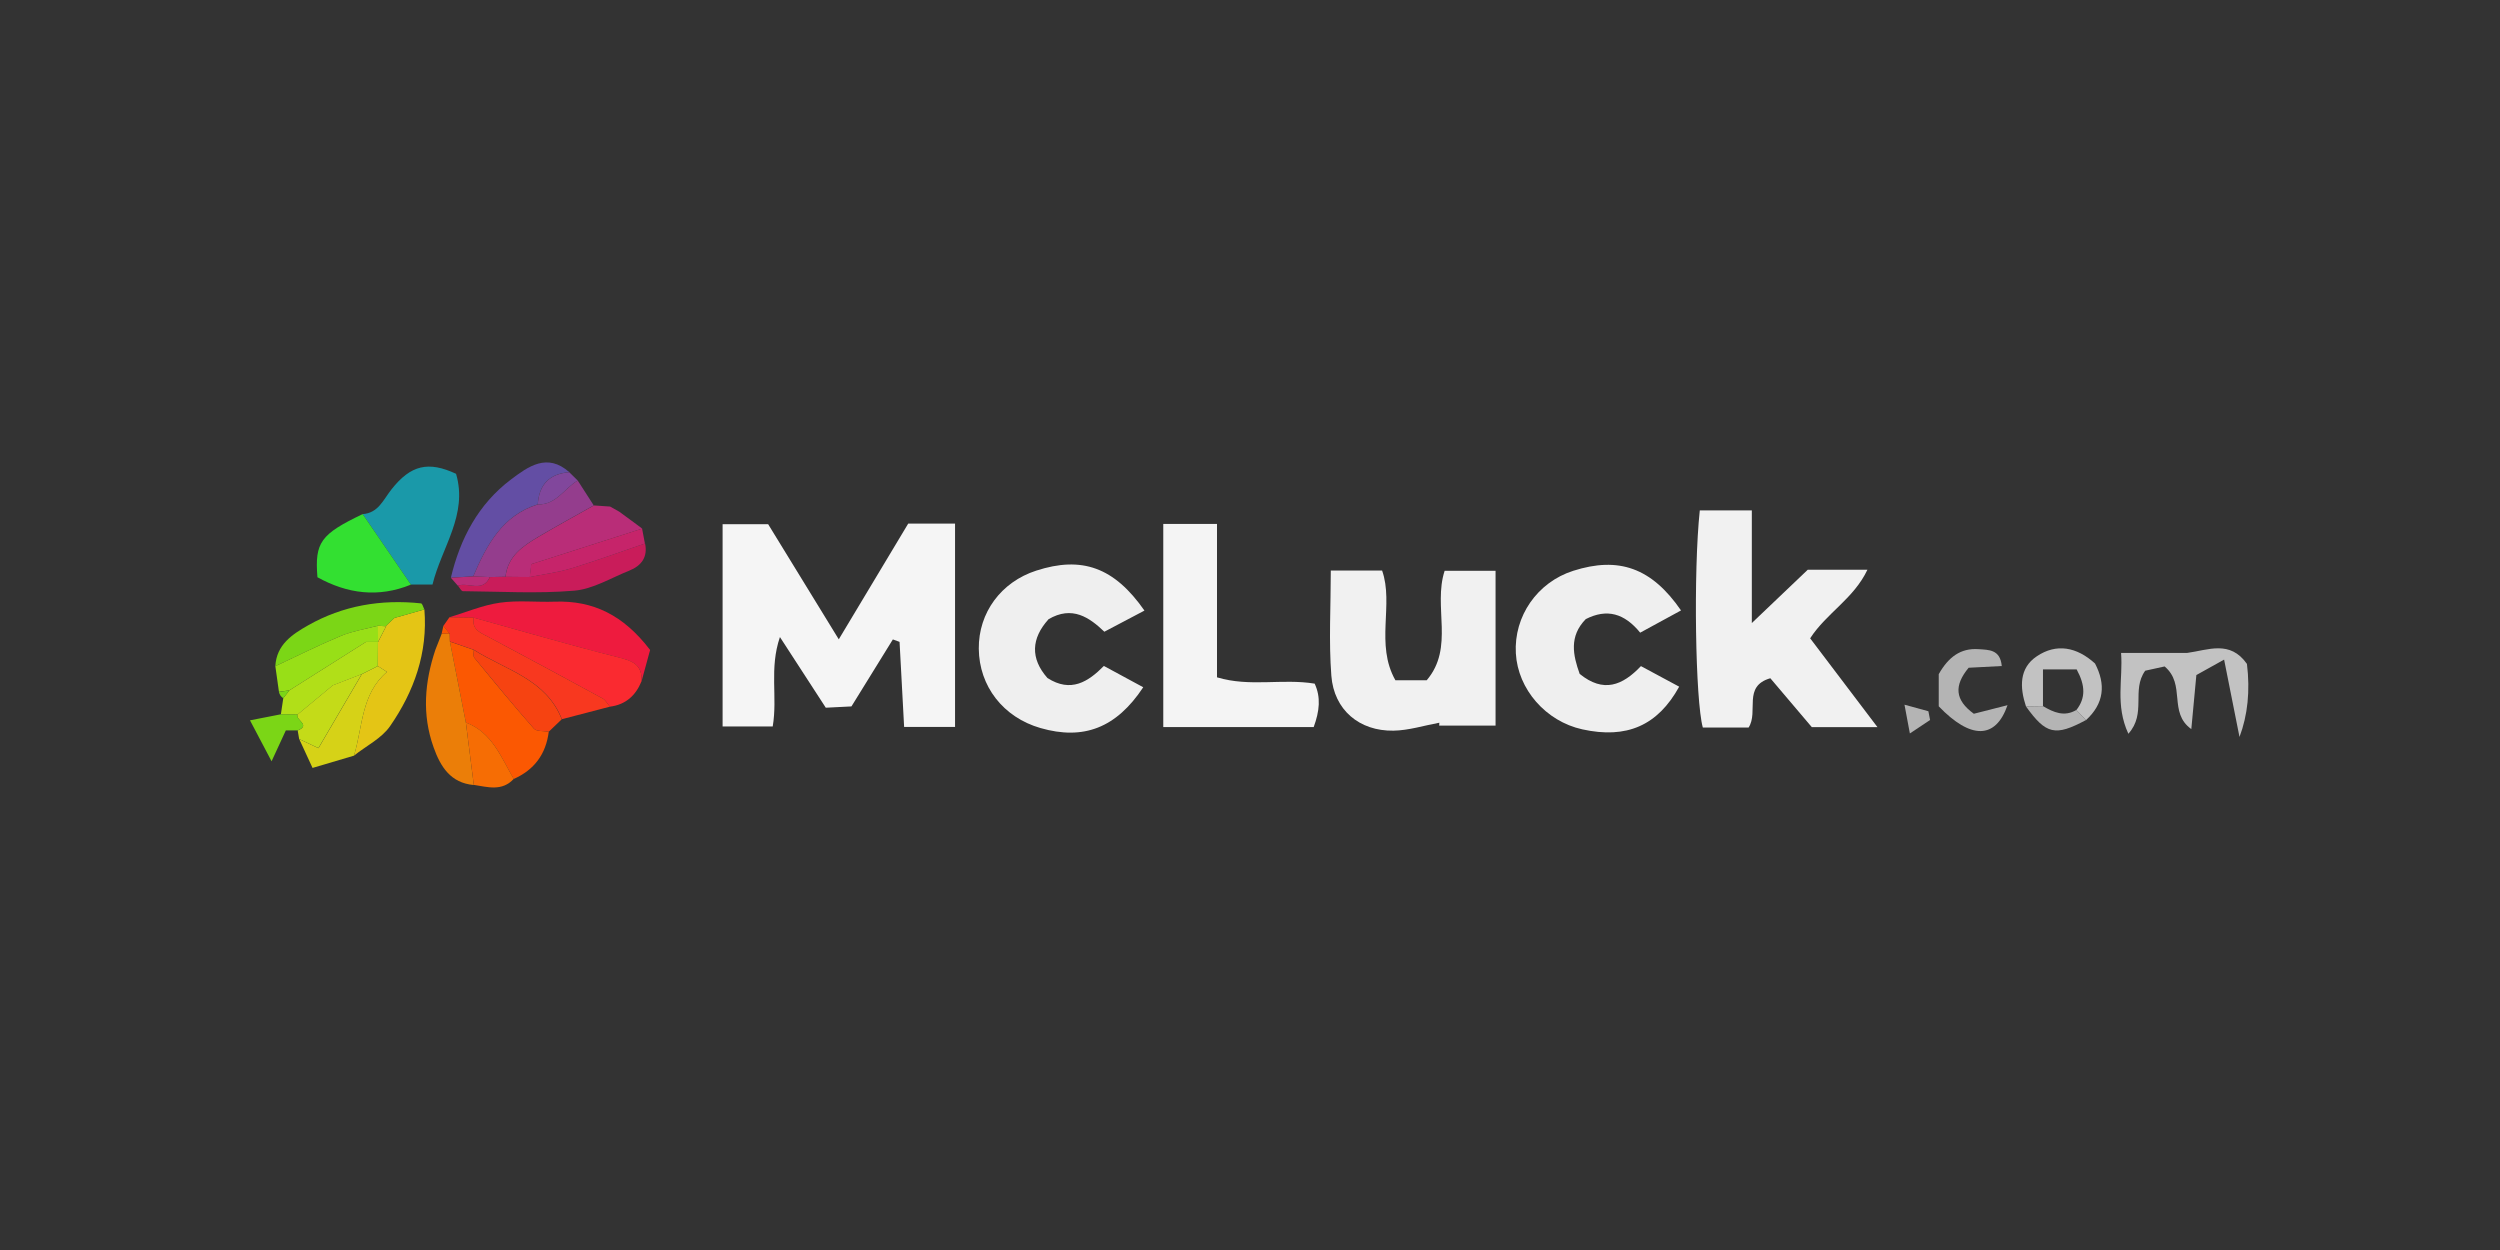<?xml version="1.0" encoding="UTF-8"?> <svg xmlns="http://www.w3.org/2000/svg" width="200" height="100" viewBox="0 0 200 100" fill="none"><rect x="0" y="0" width="200" height="100" fill="#333333" stroke="none"/><g clip-path="url(#clip0_10973_1370)"><path d="M71.426 51.159C70.329 52.935 69.239 54.704 68.116 56.513C67.43 56.545 66.807 56.578 66.063 56.617C64.896 54.822 63.754 53.066 62.394 50.963C61.528 53.512 62.221 55.746 61.817 58.118H57.808V41.934H61.451C63.209 44.803 65.05 47.791 67.102 51.146C69.059 47.89 70.855 44.895 72.657 41.888H76.404V58.157H72.33C72.209 55.923 72.087 53.636 71.965 51.349C71.785 51.284 71.606 51.218 71.426 51.153V51.159Z" fill="#F5F5F5"></path><path d="M144.809 51.061C146.515 53.315 148.241 55.589 150.197 58.171H144.944C143.956 57.004 142.795 55.635 141.627 54.259C139.395 54.901 140.71 56.926 139.889 58.203H136.226C135.63 56.074 135.463 45.721 135.983 40.833H140.146V49.843C141.922 48.145 143.289 46.848 144.623 45.577H149.395C148.305 47.89 146.124 49.043 144.815 51.061H144.809Z" fill="#F1F1F1"></path><path d="M106.456 45.643H110.568C111.524 48.362 109.997 51.533 111.633 54.423H114.135C116.373 51.795 114.629 48.552 115.572 45.662H119.645V58.046H115.135C115.135 57.968 115.142 57.896 115.148 57.817C113.923 58.04 112.704 58.433 111.479 58.453C108.746 58.498 106.719 56.795 106.508 54.062C106.296 51.317 106.463 48.539 106.463 45.656L106.456 45.643Z" fill="#F1F1F1"></path><path d="M83.865 49.561C82.511 51.068 82.408 52.667 83.794 54.24C85.673 55.445 87.059 54.541 88.31 53.276C89.439 53.892 90.446 54.43 91.459 54.98C89.311 58.23 86.687 59.239 83.236 58.243C80.26 57.385 78.329 54.901 78.303 51.894C78.277 49.017 80.086 46.56 82.902 45.649C86.546 44.47 89.131 45.374 91.556 48.847C90.549 49.378 89.561 49.895 88.348 50.538C87.168 49.41 85.776 48.414 83.865 49.548V49.561Z" fill="#EFEFEF"></path><path d="M131.217 50.616C129.947 49.057 128.549 48.67 126.862 49.528C125.508 50.911 125.842 52.425 126.374 53.912C128.279 55.458 129.8 54.842 131.275 53.289C132.308 53.846 133.321 54.39 134.335 54.934C132.616 58.053 130.127 59.128 126.586 58.348C123.667 57.706 121.428 55.144 121.268 52.267C121.101 49.292 122.987 46.58 125.861 45.663C129.498 44.503 132.128 45.42 134.482 48.834C133.475 49.384 132.481 49.928 131.211 50.616H131.217Z" fill="#EFEFEF"></path><path d="M93.062 58.164V41.914H97.36V54.187C100.003 54.98 102.569 54.265 105.173 54.691C105.68 55.785 105.565 56.88 105.096 58.164H93.062Z" fill="#F4F4F4"></path><path d="M29.012 41.128C30.263 41.042 30.654 39.994 31.309 39.162C32.867 37.177 34.285 36.882 36.485 37.904C37.447 41.187 35.343 43.755 34.599 46.763H32.867C31.578 44.882 30.295 43.002 29.006 41.121L29.012 41.128Z" fill="#1A99A9"></path><path d="M35.953 49.384C37.294 48.978 38.609 48.414 39.981 48.218C41.425 48.008 42.919 48.185 44.388 48.133C47.448 48.028 49.873 49.201 52.009 51.998C51.823 52.68 51.573 53.591 51.323 54.508C51.4 53.119 50.527 52.857 49.385 52.569C45.537 51.599 41.726 50.478 37.897 49.417C37.249 49.41 36.601 49.397 35.953 49.391V49.384Z" fill="#EE1B3E"></path><path d="M177.922 52.772C176.722 53.44 176.203 53.729 175.709 54.004C175.561 55.537 175.433 56.933 175.305 58.328C173.438 56.992 174.894 54.764 173.169 53.316C172.694 53.421 172.04 53.565 171.616 53.657C170.494 55.223 171.745 57.057 170.269 58.702C169.198 56.389 169.852 54.325 169.686 52.235H174.965C176.658 52.005 178.397 51.186 179.756 53.113C180.017 55.266 179.818 57.215 179.16 58.958C178.704 56.677 178.364 54.961 177.928 52.766L177.922 52.772Z" fill="#C2C2C2"></path><path d="M43.9 58.538C43.676 60.333 42.739 61.591 41.097 62.319C40.084 60.582 39.372 58.59 37.268 57.804C36.844 55.648 36.415 53.486 35.991 51.33L37.903 51.992C37.909 52.202 37.839 52.483 37.941 52.614C39.506 54.528 41.078 56.434 42.714 58.289C42.932 58.531 43.496 58.466 43.9 58.538Z" fill="#FB5802"></path><path d="M37.897 49.41C41.72 50.472 45.536 51.592 49.385 52.562C50.527 52.85 51.399 53.112 51.322 54.501C50.854 55.655 50.046 56.375 48.795 56.533C48.596 56.31 48.449 56.002 48.198 55.871C45.177 54.22 42.149 52.595 39.109 50.976C38.461 50.629 37.723 50.393 37.89 49.41H37.897Z" fill="#FA2A30"></path><path d="M29.013 41.128C30.302 43.008 31.585 44.889 32.874 46.77C30.257 47.838 27.775 47.497 25.395 46.18C25.171 43.389 25.645 42.74 29.013 41.128Z" fill="#33E031"></path><path d="M33.951 48.755C34.234 52.228 33.124 55.32 31.206 58.092C30.526 59.075 29.294 59.671 28.319 60.451C29.025 58.138 28.884 55.517 30.956 53.754C30.552 53.499 30.391 53.387 30.224 53.283C30.224 52.641 30.231 51.998 30.237 51.356H30.25C30.462 50.937 30.68 50.524 30.892 50.105L30.879 50.065C31.103 49.856 31.328 49.646 31.552 49.436C32.354 49.207 33.15 48.984 33.951 48.755Z" fill="#E4C515"></path><path d="M35.992 51.33C36.415 53.486 36.845 55.648 37.269 57.804C37.48 59.468 37.692 61.132 37.904 62.803C36.056 62.639 35.242 61.349 34.684 59.776C33.747 57.148 33.971 54.554 34.837 51.965C35.004 51.54 35.171 51.12 35.338 50.694H35.331C35.55 50.701 35.761 50.707 35.979 50.714C35.979 50.917 35.986 51.127 35.992 51.33Z" fill="#EB7E08"></path><path d="M35.991 51.33C35.991 51.127 35.985 50.917 35.978 50.714L35.472 50.072C35.632 49.843 35.792 49.613 35.953 49.384C36.601 49.39 37.248 49.403 37.896 49.41C37.723 50.386 38.467 50.629 39.115 50.976C42.149 52.594 45.183 54.226 48.205 55.871C48.449 56.002 48.602 56.31 48.801 56.532C47.518 56.867 46.235 57.201 44.953 57.535C43.676 54.305 40.443 53.597 37.916 51.985L36.004 51.323L35.991 51.33Z" fill="#F8381F"></path><path d="M36.068 46.219C36.819 43.068 38.275 40.322 40.873 38.363C42.246 37.328 43.772 36.201 45.543 37.773C43.965 37.898 43.124 38.749 43.022 40.348C40.174 41.239 38.936 43.605 37.858 46.108C37.261 46.141 36.665 46.18 36.068 46.213V46.219Z" fill="#634EA4"></path><path d="M47.499 40.434C47.936 40.466 48.372 40.493 48.808 40.525C49.052 40.663 49.295 40.8 49.546 40.938C50.155 41.39 50.771 41.836 51.38 42.288C48.417 43.238 45.447 44.188 42.509 45.132C42.458 45.544 42.425 45.852 42.387 46.167C41.739 46.167 41.091 46.154 40.443 46.147C40.617 44.489 41.829 43.684 43.086 42.943C44.542 42.078 46.031 41.272 47.506 40.44L47.499 40.434Z" fill="#B92D78"></path><path d="M47.5 40.433C46.024 41.266 44.536 42.071 43.08 42.936C41.829 43.677 40.617 44.483 40.437 46.141C40.02 46.147 39.603 46.154 39.186 46.167C38.744 46.147 38.301 46.134 37.858 46.114C38.936 43.605 40.174 41.246 43.022 40.355C44.491 40.401 45.145 39.07 46.217 38.441C46.646 39.103 47.07 39.772 47.5 40.433Z" fill="#943D8D"></path><path d="M39.186 46.167C39.603 46.16 40.02 46.154 40.437 46.141C41.085 46.141 41.732 46.154 42.38 46.16C43.496 45.931 44.638 45.793 45.729 45.459C47.705 44.856 49.648 44.142 51.605 43.474C51.836 44.581 51.303 45.262 50.347 45.649C48.885 46.232 47.435 47.13 45.934 47.254C42.983 47.503 40.001 47.32 37.031 47.294C36.896 47.294 36.767 47.005 36.633 46.855C37.467 46.553 38.615 47.431 39.192 46.167H39.186Z" fill="#C91C5A"></path><path d="M33.952 48.755C33.15 48.985 32.355 49.207 31.553 49.437C31.329 49.646 31.104 49.856 30.88 50.066L30.892 50.105C30.674 50.092 30.456 50.072 30.238 50.059C29.257 50.321 28.23 50.478 27.294 50.865C25.511 51.606 23.779 52.477 22.027 53.296C22.117 51.573 23.381 50.747 24.638 50.033C27.441 48.441 30.495 47.93 33.683 48.27C33.792 48.283 33.862 48.591 33.952 48.762V48.755Z" fill="#7BD616"></path><path d="M157.902 57.102C158.749 56.886 159.608 56.67 160.602 56.414C159.647 59.166 157.645 59.153 155.099 56.506V53.931C155.875 52.568 156.843 51.834 158.28 51.933C159.101 51.992 160.019 51.946 160.141 53.282C159.23 53.328 158.338 53.374 157.491 53.42C156.305 54.855 156.394 56.002 157.908 57.102H157.902Z" fill="#B4B4B4"></path><path d="M30.225 53.283C30.392 53.388 30.552 53.493 30.956 53.755C28.884 55.518 29.025 58.139 28.32 60.452C27.306 60.753 26.299 61.048 25.003 61.434C24.567 60.484 24.253 59.809 23.939 59.128C24.387 59.338 24.837 59.554 25.478 59.855C26.677 57.811 27.813 55.871 28.948 53.932C29.378 53.716 29.801 53.499 30.231 53.283H30.225Z" fill="#D6D217"></path><path d="M37.903 51.992C40.437 53.604 43.664 54.312 44.94 57.542C44.594 57.876 44.247 58.204 43.901 58.538C43.497 58.459 42.926 58.538 42.714 58.289C41.078 56.435 39.513 54.521 37.942 52.615C37.833 52.484 37.91 52.202 37.903 51.992Z" fill="#F64311"></path><path d="M162.078 56.513C161.577 55 161.52 53.453 162.944 52.503C164.509 51.448 166.138 51.75 167.601 53.08C168.473 54.744 168.338 56.278 166.876 57.614C166.619 57.346 166.369 57.07 166.112 56.802C166.85 55.852 166.844 54.862 166.132 53.552H163.438V56.5C162.982 56.507 162.527 56.513 162.071 56.52L162.078 56.513Z" fill="#C2C2C2"></path><path d="M22.027 53.295C23.779 52.476 25.511 51.605 27.294 50.864C28.224 50.478 29.25 50.321 30.238 50.059C30.238 50.491 30.244 50.923 30.251 51.356H30.238C29.718 51.356 29.205 51.356 29.276 51.356C26.922 52.843 25.036 54.036 23.15 55.228C22.874 55.268 22.592 55.307 22.316 55.346L22.027 53.289V53.295Z" fill="#98DF17"></path><path d="M23.15 55.229C25.036 54.036 26.922 52.844 29.276 51.356C29.199 51.356 29.718 51.356 30.238 51.356C30.238 51.999 30.231 52.641 30.225 53.283C29.795 53.499 29.372 53.715 28.942 53.931C28.089 54.259 27.236 54.593 26.626 54.829C25.562 55.714 24.683 56.441 23.804 57.168C23.361 57.168 22.912 57.155 22.47 57.149C22.534 56.716 22.598 56.29 22.662 55.858C22.823 55.648 22.983 55.439 23.15 55.229Z" fill="#B1DF18"></path><path d="M23.803 57.162C24.682 56.434 25.561 55.707 26.626 54.822C27.242 54.587 28.095 54.252 28.942 53.925C27.806 55.864 26.671 57.797 25.471 59.848C24.83 59.547 24.381 59.331 23.932 59.121C23.893 58.892 23.855 58.662 23.816 58.439C24.9 58 23.605 57.594 23.803 57.168V57.162Z" fill="#C4DB18"></path><path d="M51.598 43.481C49.642 44.149 47.698 44.863 45.722 45.466C44.638 45.794 43.497 45.938 42.374 46.167C42.413 45.859 42.445 45.545 42.496 45.132C45.44 44.188 48.404 43.238 51.367 42.288C51.444 42.688 51.515 43.081 51.592 43.481H51.598Z" fill="#C6246A"></path><path d="M37.904 62.797C37.692 61.133 37.48 59.469 37.269 57.798C39.373 58.591 40.085 60.583 41.098 62.312C40.162 63.328 39.013 62.961 37.904 62.791V62.797Z" fill="#F66D04"></path><path d="M23.804 57.162C23.605 57.588 24.901 58.001 23.817 58.433H22.867C22.527 59.174 22.187 59.914 21.726 60.904C21.116 59.744 20.622 58.807 20 57.627C20.936 57.444 21.706 57.293 22.47 57.143C22.912 57.143 23.361 57.156 23.804 57.162Z" fill="#7BD616"></path><path d="M162.077 56.513C162.533 56.506 162.988 56.5 163.443 56.493C164.29 56.991 165.15 57.371 166.112 56.795C166.369 57.063 166.619 57.338 166.875 57.607C164.412 58.924 163.687 58.754 162.077 56.513Z" fill="#B4B4B4"></path><path d="M46.217 38.441C45.146 39.07 44.491 40.4 43.023 40.354C43.125 38.756 43.965 37.904 45.543 37.779C45.768 38.002 45.992 38.218 46.217 38.441Z" fill="#81479C"></path><path d="M154.406 57.601C153.95 57.903 153.495 58.204 152.789 58.676C152.629 57.831 152.533 57.3 152.359 56.376C153.251 56.618 153.758 56.763 154.271 56.9C154.316 57.13 154.361 57.365 154.406 57.595V57.601Z" fill="#B4B4B4"></path><path d="M39.186 46.167C38.609 47.438 37.46 46.553 36.626 46.855C36.44 46.645 36.254 46.429 36.068 46.219C36.665 46.186 37.261 46.147 37.858 46.114C38.301 46.134 38.743 46.147 39.186 46.167Z" fill="#B92D78"></path><path d="M49.539 40.938C49.296 40.801 49.052 40.663 48.802 40.525C49.045 40.663 49.289 40.801 49.539 40.938Z" fill="#943D8D"></path><path d="M35.472 50.065L35.979 50.708C35.761 50.708 35.549 50.694 35.331 50.694C35.376 50.485 35.427 50.275 35.472 50.065Z" fill="#FB5802"></path><path d="M23.149 55.228C22.989 55.438 22.829 55.648 22.662 55.858C22.476 55.74 22.36 55.569 22.315 55.353C22.591 55.314 22.873 55.274 23.149 55.235V55.228Z" fill="#7BD616"></path><path d="M30.244 51.356C30.244 50.923 30.238 50.491 30.231 50.059C30.45 50.072 30.668 50.091 30.886 50.105L30.244 51.349V51.356Z" fill="#C4DB18"></path></g><defs><clipPath id="clip0_10973_1370"><rect width="160" height="26" fill="white" transform="translate(20 37)"></rect></clipPath></defs></svg> 